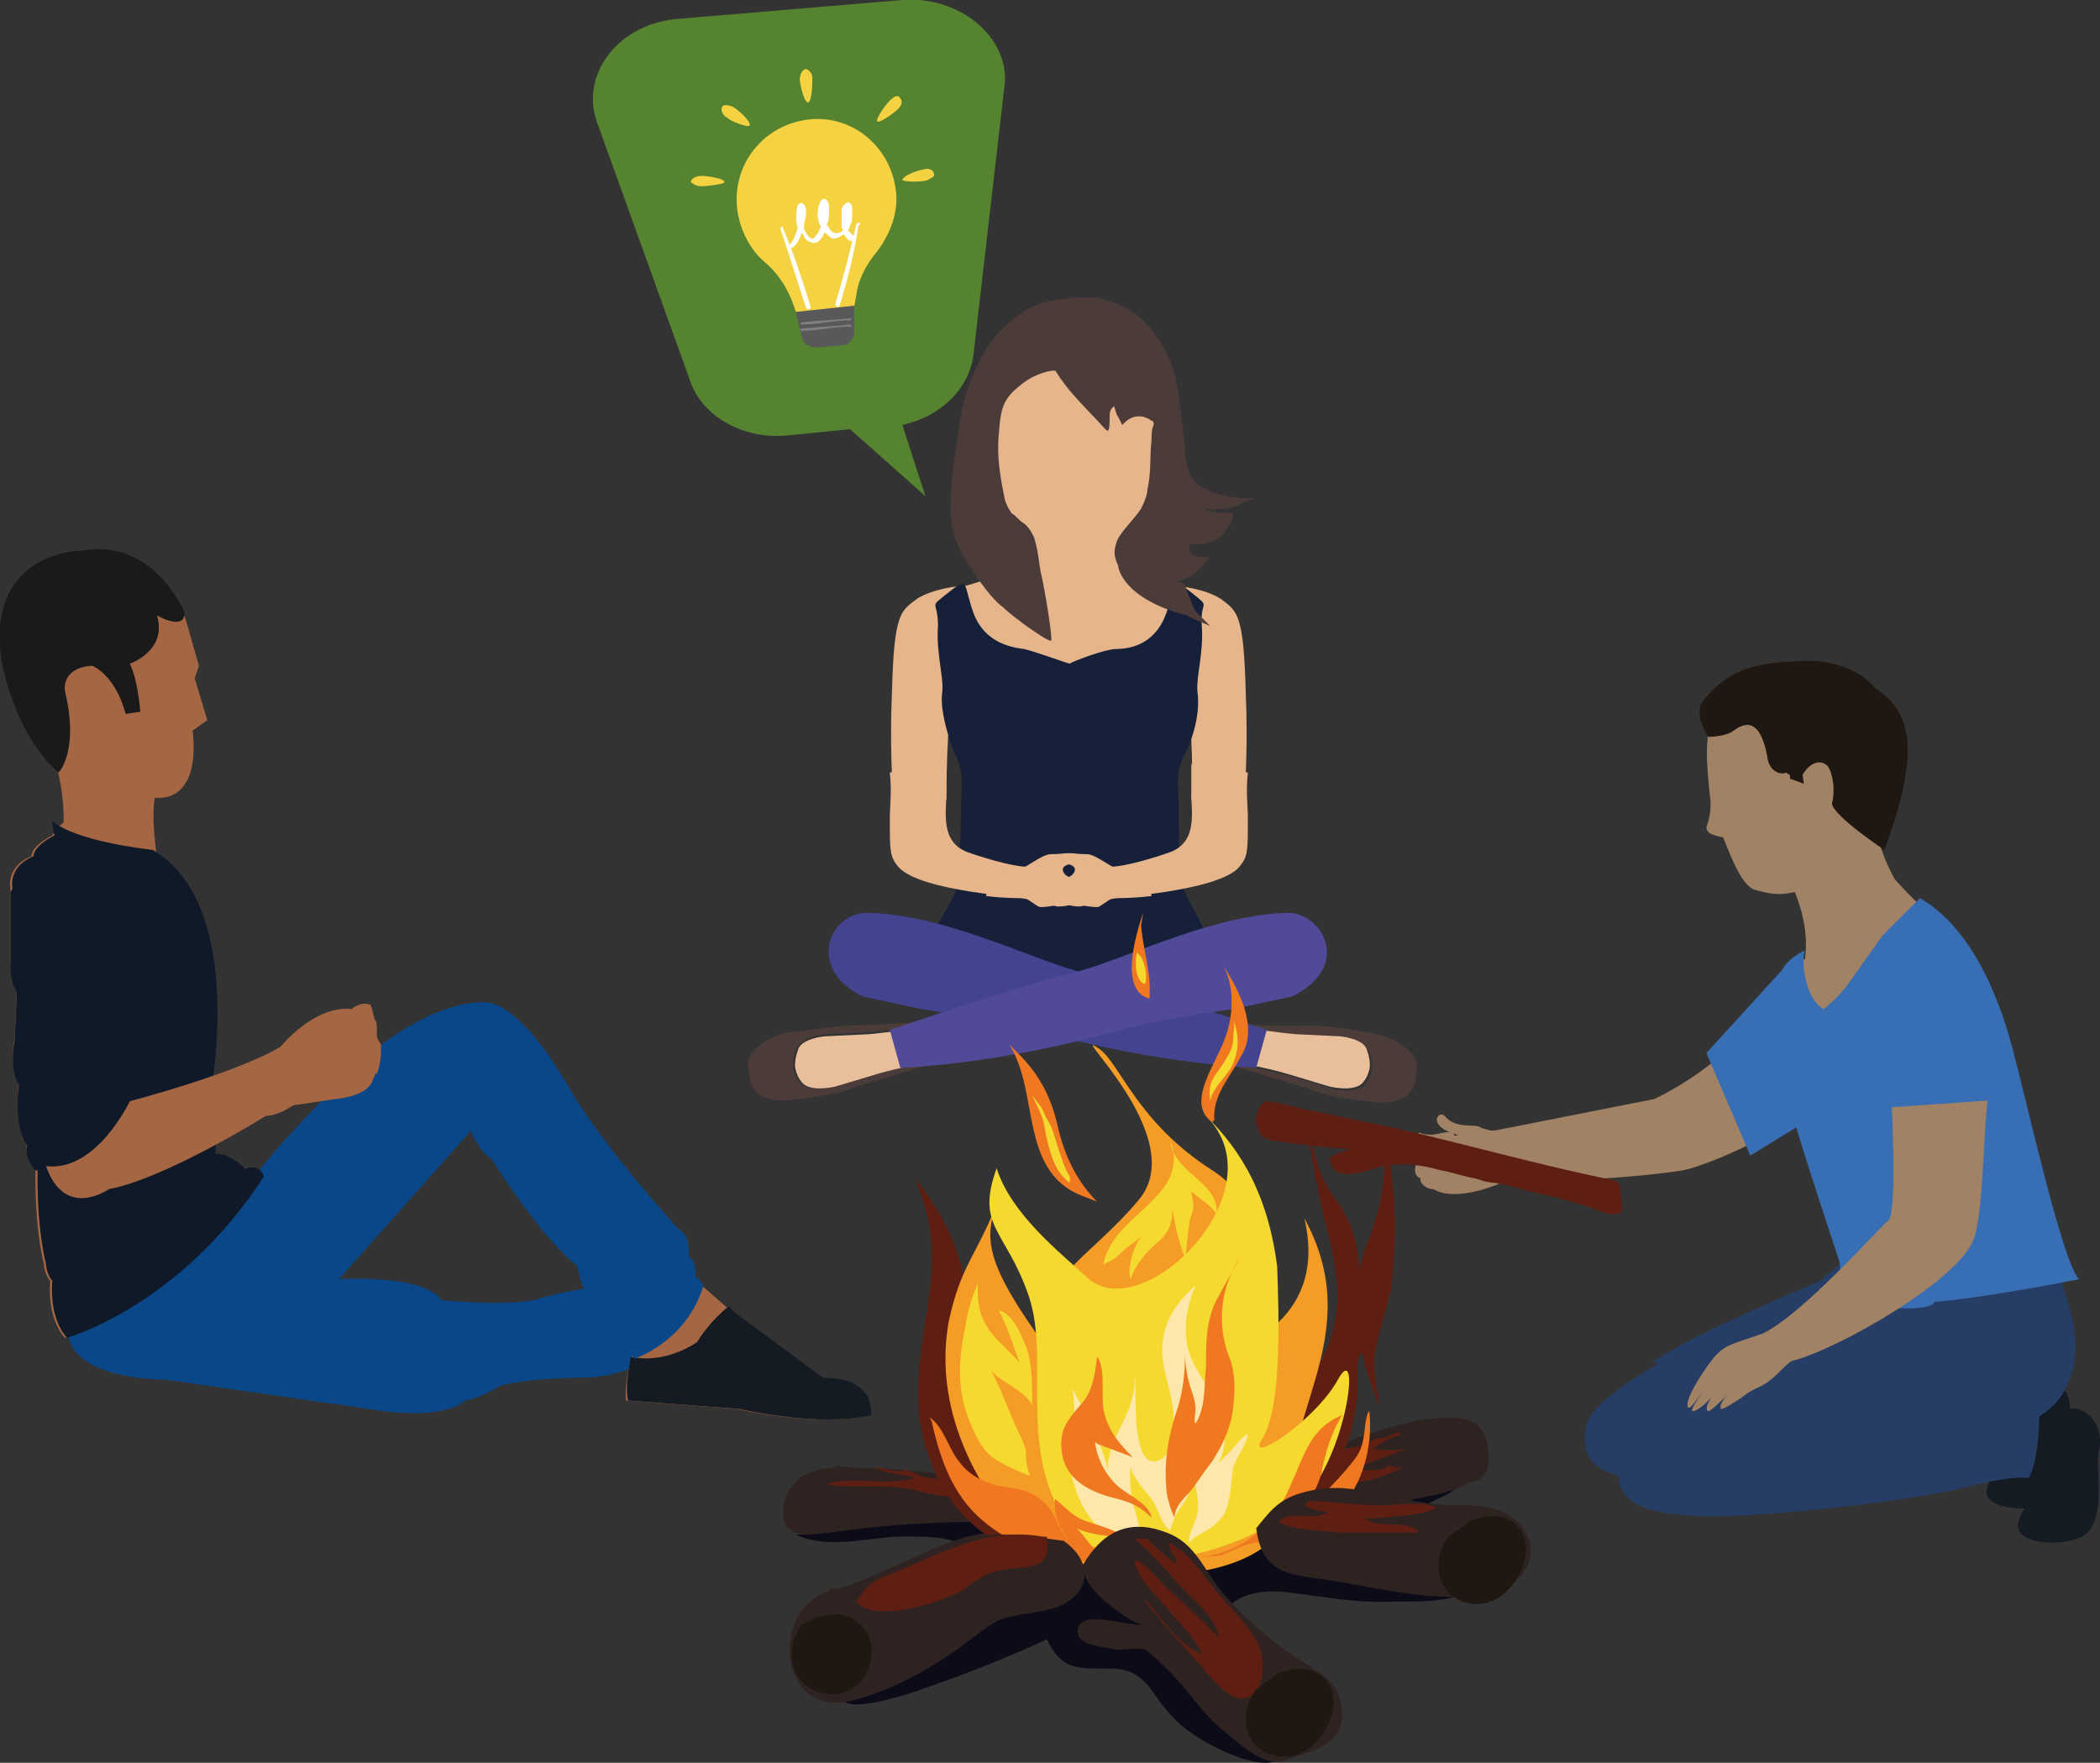 <svg height="84.2" width="100.3" xmlns="http://www.w3.org/2000/svg">
    <rect width="100%" height="100%" fill="#333333" stroke="none"/>
    <path d="M21 62.1s2.9.3 4.5 0c0 0 3.9-1.2 4.6-.3 0 0 1.7 1.4 1.8 2 0 0-.7 1.8-3.8 2 0 0-2.9 0-4.2.4-.1 0-2.9-3-2.9-4.1z" fill="#0a4789"/>
    <path d="M30.2 64.7s-.4 1.3-.3 2.2l5.3.4s3.8.9 6.3.3c0 0 .3-1.8-2.3-1.8L35 62.7l-1.6-1.4-2.1 1.4z" fill="#a56643"/>
    <path d="M30 66.9l5.3.4s3.8.9 6.3.3c0 0 .3-1.8-2.3-1.8l-4.2-3.1-.3-.3s-.9.7-1.5 1.7c0 0-1.5 1.1-3.2.7.1-.1-.3 1.3-.1 2.1z" fill="#151b22"/>
    <path d="M22.2 66.9s.9-.1 2.1-1c0 0 1.8-1.8-1.8-3.3 0 0-.6-.3-1.5-.5 0 0-1.8 3.1 1.2 4.8z" fill="#0a4789"/>
    <path d="M3.3 63.9s.1 1.9 4.6 2l10.4 1.5s3.2.5 4.1-.7c0 0 .6-1.6-.2-3.1 0 0-.7-.9-1-1 0 0 .3-1.6-5.1-1.4l6.4-7.2s.2.8 1 1.4c0 0 2.3 3.7 4.1 5.1 0 0 .1 2.1 2.4 2.8 0 0-.3.5.3.7 0 0-.4.5 0 .9 0 0 2.5-.8 3.3-3.5l-.4-.5s.1-.6-.3-.9c0 0 .1-1-.5-1.3 0 0-3.5-3.8-5.2-6.7 0 0-2-3.7-3.8-4.1 0 0-2.4-.5-6.3 2.9 0 0-3.7 3.7-4.7 5.1L7.9 60z" fill="#0a4789"/>
    <path d="M22.2 63.5s-.7-.9-1-1c0 0 .3-1.6-5.1-1.4l-3.3-.7L9 58.9l-1.1 1-4.6 3.9s.1 1.9 4.6 2l10.4 1.5s3.2.5 4.1-.7c0 .1.6-1.5-.2-3.1z" fill="#0a4789"/>
    <path d="M4.9 38.5s-1.8.3-2.4 1.4c0 0-1 .5-1 1 0 0-1.2.4-1 1.6v3.3s-.1.8.3 1.5l-.1 2.3s-.3 1.3.2 2.1c0 0-.3 2 .4 2.9 0 0-.2.6.4 1.2 0 0-.1 2.5.4 4.6 0 0 0 .4.3.8 0 0-.2 1.7.7 2.7 0 0 5.4-1.5 9.4-7.7 0 0-.1-.6-.9-.4 0 0-.7-.7-1.4-.7 0 0-.3-1.9-.7-2.5 0 0 1.6-5.6-1.1-10.7" fill="#a56643"/>
    <path d="M7.5 41s-.3-2-.1-2.9c0 0 2.2.4 1.8-3.2l.7-.5-.6-2 .2-.6-.6-2.1s-.9-3.1-4.1-2.8c0 0-4.4-.3-4.2 4.6 0 0 .2 3 2 4.8 0 0 .6 1.6.4 3.7" fill="#a56643"/>
    <path d="M2.6 39.9s-1 .5-1 1c0 0-1.2.4-1 1.6v3.3s-.1.8.3 1.5l-.1 2.3s-.3 1.3.2 2.1c0 0-.3 2 .4 2.9 0 0-.2.6.4 1.2 0 0-.1 2.5.4 4.6 0 0 0 .4.3.8 0 0-.2 1.7.7 2.7 0 0 5.4-1.5 9.4-7.7 0 0-.1-.6-.9-.4 0 0-.7-.7-1.4-.7 0 0 0-1.9-.3-2.5 0 0 1.9-9.3-2.7-12-4.1-.5-4.8-1.4-4.8-1.4s0 .3.1.7z" fill="#101927"/>
    <path d="M5.9 52.9c-.1-.4-.4-.5-.4-.5.2-.6 0-1.2 0-1.2.4-.7 0-1.4 0-1.4.4-1.1 0-2.5 0-2.5.1-.5-.1-1.4-.1-1.4.3-1.5-.6-2.6-.6-2.6-2.6-3.4-4.3-.7-4.3-.7v3.3s-.1.8.3 1.5l-.1 2.3s-.3 1.3.2 2.1c0 0-.3 2 .4 2.9 0 0-.2.6.4 1.2 2.5.3 4.2-3 4.2-3z" fill="#101927"/>
    <path d="M3.9 26.3s-4.7 0-3.8 5.4c0 0 .6 3.4 2.7 5.2 0 0 1-1 .3-3.9 0 0-.2-1.1 1.3-1.2 0 0 1.1.4 1.6 2.3l.7-.1s-.1-1.5-.5-2.3c0 0 1.8-.6 1.3-2.3 0 0 1.4.8 1.3-.2l-.1-.2c0 .1-1.4-3.3-4.8-2.7z" fill="#1a1a1a"/>
    <path d="M17.8 51.3c0-.1.1-.1.1-.2h-.1z" fill="none"/>
    <path d="M17.8 51.3c-.1.1-.1.3-.2.4.1-.1.1-.3.2-.4z" fill="#a56643"/>
    <path d="M18 49.5v-.4c0-.1 0-.3-.1-.4-.1-.3-.1-.5-.2-.7-.5-.2-.9.2-.9.2C15 48 13.4 50 13.4 50c-2.2 1.3-7.2 2.6-7.2 2.6s-1.6 3.4-4 3.1c.9 2.6 3 1.1 3 1.1 2.7-.5 7.5-3.5 7.5-3.5.6 0 1.3-.5 1.3-.5l2-.3c1-.1 1.5-.4 1.7-.7.1-.1.1-.3.2-.4v-.1h.1c.2-.5.2-1 .2-1.4-.2-.3-.2-.4-.2-.4z" fill="#a56643"/>
    <path d="M45.7 28.1s2.7-.7 2.9-1.2c.2-.4.3-1.2.3-1.7.1-.5 5-1.6 4.9-1.2s-.5 2.7 0 3.5c.3.6 2.2 1.1 2.6 1.4.4.2-2.9 2.8-3.7 3.2-.9.4-2.1.3-3.2-.1-1.2-.4-2.6-.8-2.8-1.8-.2-.9-1-2.1-1-2.1z" fill="#e6b58b"/>
    <path d="M56.6 33.2c-.3-.8-1.1-2-1-3.2.2-1.2.7-2 .7-2s1.2.1 2 .6c.8.6 1.1.7 1.2 4.5.1 2.3 0 4.2-.1 5.6l-2.5-.5c.1-1.6 0-4.4-.3-5zM45.5 33.2c.3-.8 1.1-2 1-3.2-.2-1.2-.7-2-.7-2s-1.2.1-2 .6c-.8.6-1.1.7-1.2 4.5-.1 2.3 0 4.2.1 5.6l2.5-.5c0-1.6.1-4.4.3-5z" fill="#e6b58b"/>
    <path d="M57.6 44.5c-.2-.2-.1-.2-.5-.9-.2-.4-.6-1-.7-1.6s-.1-2.6-.1-3.5-.2-1.6.3-2.5c.5-1 .7-2.1.6-2.9-.1-.7.3-1.9.2-3.2s.5-.8-.5-1.6-.7-.4-1.2 1-1.6 1.7-2.4 1.7c-.5 0-2.1.6-2.2.7-.1 0-1.7-.6-2.2-.7-.8-.1-1.9-.4-2.4-1.7-.5-1.4-.2-1.8-1.2-1s-.5.3-.5 1.6c-.1 1.3.3 2.5.2 3.2s.2 1.9.6 2.9c.5 1 .3 1.6.3 2.5s-.1 2.9-.1 3.5c-.1.7-.5 1.2-.7 1.6-.4.7-.4.7-.5.9-.4.4-.5-.2-.3.4l.1.3s1.2.4 2.3.5c.7.1 2.8.9 4.6 1.4 1.8-.5 3.8-1.3 4.6-1.4 1.1-.1 2.3-.5 2.3-.5l.1-.3c-.2-.6-.3 0-.7-.4z" fill="#162139"/>
    <path d="M47.5 22.5c.1.1.5 2.2 1.6 3s1.9 1 2.6 1 .9 0 1.6-.5c.6-.5 1.3-.9 1.6-1.6s.5-2.9.7-3.4c.2-.6-.6-4.7-2-5.4-1.4-.6-3.6-.3-5.1 2-1.7 2.4-1.1 4.8-1 4.9z" fill="#e6b58b"/>
    <path d="M45.5 22.5l.3-2.1c.1-.8.3-1.6.6-2.3.4-1 .9-1.9 1.7-2.6.7-.7 1.6-1.1 2.5-1.2.3 0 .6-.1.8-.1h.8c.3 0 .5.1.8.2 1.1.3 1.8 1 2.4 1.9.5.8.8 1.7.9 2.6l.3 2.4c0 .3 0 .6.1.9.1.7.6 1.1 1.2 1.3.5.2 1.1.3 1.7.3s.1.1 0 .1c-.4.2-.8.4-1.2.4-.2 0-.5.1-.7 0-.1 0-.1.1 0 .1.4.1.7.1 1.1.1 0 0 .1 0 .1.1-.1.4-.3.8-.7 1.1s-.8.3-1.3.3c0 0-.1 0-.1.1 0 .3.2.5.5.5h.4s.1 0 0 .1c-.4.6-.9.9-1.5 1.1.5 0 .4.3.6.7.1.1.1.5.4.8l.6.6c-.2-.1-1-.4-1.1-.5-3.1-.8-3.3-2.3-3.3-2.4-.2-.4-.2-.7-.1-1 .1-.5.8-1.1 1.2-1.7.2-.4.3-.7.3-.9.2-.9.1-1.5.2-2.4 0-.2 0-.5.1-.7 0-.1 0-.2-.1-.2-.4-.3-.9-.3-1.3.1l-.1.1-.2-.4c-.1-.1-.1-.3-.2-.5-.2.2-.2.3-.2.5 0 .9-.1.7-.3.5-1.1-1.2-1.6-1.6-2.3-2.7-.5 0-1.1.3-1.4.5-1.1.8-1.2 1.2-1.3 2.6-.1 1.1.1 2.1.3 3.1 0 .3.2.4.3.6.3.2.3.3.6.5s.5.7.5.7c.2.7.2 1 .3 1.6.2.8.6 3.3.5 3.3-.1.1-1.8-1.1-2.3-1.6-.7-.5-1.7-2.1-1.8-2.3-.4-.6-.6-1.3-.7-2 0-.7 0-1.4.1-2.2zM40.5 49l2.1-.1 2.1-.1-.9.2s-1.2.2-2.3.3l-2.1.1s-1.2.1-1.4.8c0 0-.2.4-.1.9.1.4.3.6.3.6.4.5 1.6.2 1.6.2l2-.6c1.1-.3 2.2-.5 2.2-.5l.9-.1-2 .6-2 .6c-.8.4-2.8.6-2.8.6-1.7.3-2.1-.5-2.1-.5-.1-.1-.2-.4-.2-.6-.1-.5-.1-.7 0-.9 0 0 .3-.8 1.8-1.2 0 .1 2-.3 2.9-.3z" fill="#4b3c39"/>
    <path d="M39.4 49.5l2.1-.1c1.1-.1 2.3-.3 2.3-.3l1.2-.3.4 1.8-1.3.2s-1.2.2-2.2.5l-2 .6s-1.2.3-1.6-.2c0 0-.2-.2-.3-.6s.1-.9.1-.9c.1-.6 1.3-.7 1.3-.7z" fill="#e9be9a"/>
    <path d="M62.9 49h-2.1l-2.1-.1.9.2s1.2.2 2.3.3l2.1.1s1.2.1 1.4.8c0 0 .2.4.1.9-.1.4-.3.6-.3.6-.4.5-1.6.2-1.6.2l-2-.6c-1.1-.3-2.2-.5-2.2-.5l-.9-.1 2 .6 2 .6c.8.4 2.8.6 2.8.6 1.7.3 2.1-.5 2.1-.5.1-.1.2-.4.2-.6.1-.5.1-.7 0-.9 0 0-.3-.8-1.8-1.2 0 0-2-.4-2.9-.4z" fill="#4b3c39"/>
    <path d="M64 49.5l-2.1-.1c-1.1-.1-2.3-.3-2.3-.3l-1.2-.3-.4 1.8 1.3.2s1.2.2 2.2.5l2 .6s1.2.3 1.6-.2c0 0 .2-.2.3-.6s-.1-.9-.1-.9c-.1-.6-1.3-.7-1.3-.7z" fill="#e9be9a"/>
    <path d="M41.2 47.6l2.8.6c.8.1 4.1.7 5.4 1C55.5 50.9 60 51 60 51l.5-1.8s-6.1-2.1-8.6-2.7c-2.3-.5-6.6-2.8-10.4-2.9-1.8-.1-3.1 2.6-.3 4z" fill="#43438f"/>
    <path d="M61.7 47.6l-2.8.6c-.8.1-4.1.6-5.4 1C47.5 50.9 43 51 43 51l-.5-1.8s6.1-2.1 8.6-2.7c2.3-.5 6.6-2.8 10.4-2.9 1.7 0 3.1 2.6.2 4z" fill="#514a98"/>
    <path d="M49 41.4s-.8 0-2.8-.7c-1.3-.5-1-1.9-1-2.8v-1.4l-2.7.4c.1.9 0 1.6 0 2.2 0 1.6 0 1.8.4 2.3 1 1.2 6.3 1.5 6.3 1.5z" fill="#e6b58b"/>
    <path d="M50.8 43.2c-.2 0-1.1.2-1.2.1-.2-.1-.8-.6-1.3-.7s0-.4.4-.3.8 0 1.4-.1.8-.2 1.1-.4c.2-.2.2-.4-.1-.5s-.4 0-.6.1c-.2 0-.5-.1-.7-.3-.1-.2.7-.2.9-.3s.7 0 1.2 0 1.3.8 1.8.8c.1 0 .5-.1 1.1-.2l.2 1.4c-.8.1-1.5.1-1.6.1-.3 0-1.4.3-1.8.4-.5 0-.5-.1-.8-.1z" fill="#e6b58b"/>
    <path d="M53.1 41.4s.8 0 2.8-.7c1.3-.5 1-1.9 1-2.8v-1.4l2.7.4c-.1.9 0 1.6 0 2.2 0 1.6 0 1.8-.4 2.3-1 1.2-6.3 1.5-6.3 1.5z" fill="#e6b58b"/>
    <path d="M51.3 43.2c.2 0 1.1.2 1.2.1.2-.1.8-.6 1.3-.7s0-.4-.4-.3-.8 0-1.4-.1-.8-.2-1.1-.4c-.2-.2-.2-.4.1-.5s.4 0 .6.1c.2 0 .5-.1.7-.3.1-.2-.7-.2-.9-.3s-.7 0-1.2 0-1.3.8-1.8.8c-.1 0-.5-.1-1.1-.2l-.2 1.4c.8.1 1.5.1 1.6.1.3 0 1.4.3 1.8.4.5 0 .6-.1.8-.1z" fill="#e6b58b"/>
    <path d="M46.1 72c-.3.3-1.6.3-2.2.5-.9.2-1.8.3-2.7.4-.8.1-1.8.1-2.7.2v.2H38c1.7.8 3.8 0 5.6.1.6 0 2.3 0 2.6.7s-1 1.8-1.4 2.3c-1.2 1.3-2.7 2.4-3.9 3.6-2.3 2.4 2 1.1 3.1.7 2-.7 4.1-1.5 6-2.4.7 1.5 1.5 1.4 3 1.4 1.8 0 1.9 1.2 3 2.3.8.9 2.5 1.8 3.7 2.1 2.1.5 2.1-1 1-2.3-1-1.1-3.2-2.7-2.4-4.5.6-1.3 2.2-1.4 3.5-1.2 1.7.2 3.1.5 4.8.4 1.2 0 3.3.1 4.1-1 1.1-1.6-3-1.4-3.4-2.6-.4-1 2.3-1.3 2.7-2.3-1.1.1-2.7-.4-4-.4-2.4 0-4.6.2-7-.2-1.8-.3-4-.4-5.8 0-1.8.3-3.6 1.2-5.4 1.7" fill="#0b0c17"/>
    <path d="M50.8 73.5c-1.5-.2-3.1-.5-4.6-.1s-3.1 1.3-4.6 1.9c-.7.3-1.3.6-2 .6v.1c-2.9.9-2.4 6.1 1.2 5.1 1.6-.4 3.3-1.3 4.6-2.2.8-.5 1.5-1.2 2.3-1.6.7-.3 1.5-.3 2.3-.5 1.9-.3 2.5-2.1.8-3.3M46.6 70.9c-.5-.5-2.7-.6-3.6-.7-1-.1-2 0-3-.2-.2.2-.6.1-.9.2s-.5.2-.8.3c-.5.4-.9 1-.9 1.7 0 1.4 1.3 1.1 2.3 1 2.1-.3 4.4-.5 6.6-.5 1.4 0 2.2-.5 1-1.7" fill="#2f2322"/>
    <path d="M46.2 70.8c-.3.1-.8-.1-1.2-.1-.4-.1-1.1-.1-1.4-.4-.2 0-.1 0-.3-.1-.5.2-1-.1-1.5-.1.5.3 1.3.3 1.9.5-1.3.4-3.1-.1-4.3.3 1.3.2 2.6 0 3.9.2.7.1 2.6.8 2.9 0" fill="#5e1f12"/>
    <path d="M61.9 69.6c2.1-.5 4.1-1.5 6.2-1.8 1.7-.2 2.9-.2 3 1.7 0 .7-.1 1.2-.9 1.3-.8.5-1.7.6-2.6.8-1.1.3-2.2.6-3.4.7-.8.1-2.3.2-2.8-.5-.2-.6.1-1.7.5-2.2" fill="#2f2322"/>
    <path d="M66.9 68.4c-.3 0-.8.4-1.2.3-.9.7-2.5.4-3.5.9.4.1 1.1-.2 1.5.1-.5.1-1.2.2-1.5.5-.5.5-.2 1.1.4 1.1.7 0 1.6-.3 2.3-.5.7-.1 1.5-.4 2.1-.7-.2 0-.4 0-.7-.1-.4.4-1 .1-1.5.3-.1-.3 2-.9 2.4-1.1-.4.1-1.1.1-1.6 0 .3-.2.8-.6 1.2-.6" fill="#5e1f12"/>
    <path d="M59.3 74.2c.9-.4 1.7-1.3 2.4-1.9.9-.8 1.7-1.6 2.3-2.7.5-.8.7-1.8.8-2.7.1-.7-.1-1.7.2-2.3.1.1 0 .1.1.1.1.7.5 1.8.8 2.5-.1-.9-.4-1.7-.2-2.7.2-1.2.7-2.3.8-3.5.2-2 .2-4.3-.3-6.2-.1 1.1-.1 2.2-.5 3.4-.2.8-.7 1.8-.8 2.6 0-1.3-.3-2.4-1.1-3.5-.8-1-1-2.2-1.4-3.5.3 1.6.5 3.1.9 4.6.4 1.6.8 3.3.4 5-.4 1.9-1.9 3.3-2.1 5.2-.2 1.5.1 2.7-.6 4.1M52.1 74.6c-.6.6-2.5-.2-3.2-.4-1.9-.6-3.4-2-4.2-3.8-1.6-3.3-.5-6.3-.2-9.7.1-1.5-.2-3-.8-4.4 1.4 1.7 2.3 3.6 2.5 5.8.1 1.7.4 3.5 1.2 5 .8 1.6 2.4 2.7 4 3.6 1.5.8 3.2 1.1 3.1 3.2" fill="#5e1f12"/>
    <path d="M52.5 50.1c-1.7-1.2 4.4 4.2 1.9 7.2s-5 3.7-4.4 7.1C46.8 60 47 59 47.8 57c-1.1 3-1.9 3.3-2.5 6.2-.5 2.9.3 6 2.5 9 3.3 4.4 13.9 3.8 13.8-.6s3.6-8.1.7-13.4c1.1 4.7-2.8 6.1-4.3 6.8s4.5-6.2-.1-9.1c-3.6-2.3-4.4-5.1-5.4-5.8z" fill="#f59c27"/>
    <path d="M57.6 53.3c1.2 1.2 2.9 3.2 3.4 7.2.1 2.6.2 6.8-.7 8.2s2.5-.8 3.6-2.8.5 3.5-1.7 5.8c-2.3 2.3-9.2 4.5-11.4.8-2.2-3.6-.6-7.6-1.7-10.7s-2.5-3.2-1.5-6c.7 2.2 3 4 4.3 5.2 2.6 2.5 9.3-4.1 5.7-7.7z" fill="#f5d92f"/>
    <path d="M53.8 73.7c-1.1-.1-2.1-1.5-2.4-2.5-.5-1.3-.2-2.3-.1-3.6 0-.4 0-.9-.1-1.3.7 1.3 1.6 2.9 1.8 4.4-.3-.9.2-1.9.6-2.7s.6-1.4.6-2.3c.1.7-.2 4.3 1 4.1 1-.2.9-2 .8-2.7-.2-1.2-.7-2.2-.4-3.4.2-.9.8-1.7 1.5-2.3-.5 1.2-.7 2.5-.1 3.7s1.5 2.2 1.5 3.6c0 .5-.2 1.1-.5 1.5 0-.2.5-.6.7-.8.3-.3.6-.8.9-.9-.1.6-.5 1-.7 1.6-.1.6-.1 1.3-.3 1.9-.1.4-.5.8-.8 1s-.8.4-1 .7c-.1-.4.4-1.1.4-1.5.1-.7-.2-1.4-.2-2.1-.1.6-.1 1.1-.4 1.6-.3.4-.6.9-.7 1.4-.4-.2-.6-1.1-.9-1.5-.4-.5-.8-.9-1-1.5-.1.7.1 1.8.3 2.4.1.4.3 1.1.6 1.4-.2 0-.7.1-1.1-.2" fill="#fde7aa"/>
    <g fill="#ef7821">
        <path d="M58.1 62.1c-.5 1-.5 2.1-.5 3.2-.1.9 0 1.9-.5 2.7-.1-.2 0-.4 0-.7s-.1-.6-.2-.9c-.2-.6-.3-1.2-.3-1.8 0 1-.1 1.9-.4 2.8-.4 1.2-.6 2.4-.5 3.6 0 .4.2 1.1.4 1.5 0-.5.4-.9.7-1.2.4-.5.7-1 1.1-1.5.5-.8.9-1.6 1-2.6.1-.8.1-1.7-.2-2.4a5.242 5.242 0 0 1 .5-4.7M54.1 69.6c-.7-.7-1.2-1.3-1.4-2.3-.1-.7.1-2-.3-2.5-.1.8-.2 1.6-.7 2.2-.6.7-1.1 1.2-1 2.2.1 1.5 1.4 2.1 2.7 2.4.7.2 1.1.4 1.6.9-.1-.7-1.2-1.1-1.7-1.6-.6-.6-.9-1.3-1-2 .1 0 .1.1.2.1M51.9 57.2c-3.3-1.1-2.2-5-3.7-7.3 1.3 1.2 1.9 2.2 2.3 3.8.3 1.4.9 2.7 1.9 3.7M50.3 73.9c-1 .4-2.6-.6-3.4-1.3-1.4-1.2-2-2.9-2.4-4.7l-.1-.2c.7.5.9 1.5 1.4 2.1.5.7 1.2 1 2 1.2.8.1 1.5.2 2.1.8.5.4.7 1.4 1.1 1.7-.4-.5-.7-1.2-.6-1.9.6.5.9.9 1.6 1.1.6.2 1.3.4 1.7.7-.8 0-1.6-.1-2.3-.4.4.3.6.8 1 1.1.4.4.9.6 1.4.8-1-.1-2.1-.1-2.8-.8M57.3 74.4c2.2-.3 3.6-1.6 4.4-3.6.6-1.3.9-2.6 2.4-3.2-.5.8-.8 1.8-1 2.8-.2.8-.7 1.4-1.1 2.1.8-.7 1.6-1.5 2.3-2.3.4-.5.7-.8.8-1.4.1-.4.1-1.2.3-1.4.2 1.8-.4 3.9-1.8 5-1.1.9-2.4 1.1-3.7 1.3-.6.1-1 .4-1.6.6M57.9 53.6c-1.3-.9.2-2.8.6-4 .4-1 .5-2.5-.1-3.5.8 1.2 1.7 3 .9 4.3-.5 1-1.4 1.9-1.3 3.1M54.6 43.6c-.3.9-1.2 3.7.3 4.1.1-1.2-.3-2.3-.4-3.5"/>
    </g>
    <path d="M52.7 60.4c.4-2.4 4.2-3.2 3.2-5.9.1 1.5 2.4 2 2.2 3.5-.3-.5-.8-.7-1.2-1.1 0 .2.1.4.1.7s-.2.6-.2.9c-.1.6-.1 1.1-.2 1.6-.3-.8-.5-1.6-.6-2.4 0 1-.3 1.3-1 1.9-.4.4-.8.9-1 1.5-.2-.6.2-1.7.6-2.2-.2.3-.5.5-.8.7-.2.2-.5.5-.7.6M49.2 70.5c-.5-.2-1-.4-1.5-.7-.8-.4-1.2-1.4-1.5-2.2-.5-1.4-.4-2.8-.1-4.2.1-.7.3-1.4.6-2.1 0 .8 0 1.3.4 2s1.1 1.2 1.6 1.8c-.3-.8-.6-1.8-1-2.5.7.1 1.2 1.4 1.4 2 .2.8.2 1.6.2 2.5-.5-.8-1.6-1.1-2-1.7.5.9.8 1.8 1.2 2.7.2.4.4.8.5 1.2 0 .3 0 .7.2 1.2M54.3 45.5c-.1.4-.1 1.4.4 1.5.1-.4 0-1.1-.3-1.4M51.1 56.5c-.7-.5-.9-1.3-1.1-2.1-.1-.4-.1-.8-.3-1.2-.1-.3-.3-.6-.4-.9.1.2.4.5.5.7.1.3.3.6.4.8.2.5.3 1 .5 1.5.1.3.2.6.4.9M57.8 52.7c0-.4-.1-.7.1-1.1s.5-.7.7-1.1c.2-.3.3-.6.3-.9 0-.2.1-.7 0-.9.3.8.3 1.5-.1 2.3-.3.5-1 1.1-1 1.7" fill="#f5d92f"/>
    <path d="M50.8 73.6c-1.5-.2-3.1-.5-4.6-.1s-3.1 1.3-4.6 1.9c-.7.3-1.3.6-2 .6v.1c-2.9.9-2.4 6.1 1.2 5.1 1.6-.4 3.3-1.3 4.6-2.2.8-.5 1.5-1.2 2.3-1.6.7-.3 1.5-.3 2.3-.5 1.9-.4 2.5-2.1.8-3.3" fill="#2f2322"/>
    <path d="M49.8 73.4c-2.8-.5-5 .9-7.3 1.8-.8.3-1.1.5-1.6 1.3.8 1.1 4.4 0 5.3-.7s1.3-.8 2.4-.9 1.6-.3 1.4-1.5" fill="#5e1f12"/>
    <path d="M51.7 74.8c.9-1.6 2.2-2.3 4-1.6 1.4.5 1.8 1.8 2.7 2.9 1 1.1 2.2 2.2 3.4 3 1 .7 2.2 1.1 2.3 2.6.1 1.6-1.3 1.9-2.5 2.3-1 .6-2.3-.6-3-1.2-1.2-.9-1.9-2.2-3-3.2-.3-.3-.6-.6-.9-.8-.4-.1-.9 0-1.3 0-.5-.1-1.8-.2-1.9-.7-.3-1.4 2.4-.4 3-.5-.7-.2-2.7-1.7-2.7-2.5M60 73c.8-1 1.2-1.5 2.6-1.8 1.3-.3 2.7 0 3.9.3 1 .2 2 .4 3 .4.9 0 1.8 0 2.6.5 1.8 1.2 1 3.3-.9 3.7-2.5.5-5.1-.2-7.6-.6-1.9-.3-3.3-.2-3.6-2.5" fill="#2f2322"/>
    <path d="M54.2 73.5c.8.7 1.5 1.5 2.2 2.3.6.6 1.7 1.5 1.8 2.4-.7-.7-1.4-1.4-2.2-2.1-.5-.4-1.2-1.4-1.8-1.6 0 .8 1.2 1.9 1.7 2.5.4.5 1.3 1.4 1.5 2-1.1-.4-1.9-1.7-2.6-2.5h-.1c.8 1 1.7 2 2.5 2.9.5.5 1.4 1.9 2.3 1.7s.9-1.6.7-2.3c-.4-1.1-1.5-2-2.2-2.9-.6-.7-1.2-1.8-2.2-2.2 0 .4.4.6.4 1-.5-.3-1-.8-1.4-1.2M62.5 71.7c1.1 0 2.2.2 3.4.2.7 0 2.1-.2 2.7.1-.4.3-1 .3-1.5.4-.6 0-1.3.2-1.9.1.5.6 2 0 2.6.7h-3.9c-.8-.1-2.2-.1-2.8-.5.3-.6 1.9 0 2.3-.5-.4 0-.8-.1-1.1-.3" fill="#5e1f12"/>
    <path d="M38.3 77.6c-.9 1.1-.6 3.1 1.2 3.3 2 .3 3-2.6 1.2-3.6-.6-.3-1.2-.2-1.8 0M60 80.7c-.9 1.1-.6 3 1.1 3.2 2 .3 3.6-3 1.8-4-.6-.3-1.2-.2-1.8 0M69.2 73.4c-.9 1.1-.6 3 1.1 3.2 2 .3 3.6-3 1.8-4-.6-.3-1.2-.2-1.8 0" fill="#1f1812"/>
    <path d="M96 66.1c.1 0 .1 0 0 0l.2-.2-.2.2z" fill="#263e66"/>
    <path d="M97.3 65.9c-.3.1-.8.1-1.2.2-.4 1-1.1 2.3-1.4 2.9.5 0 .8 0 1 .1.5.4-1 1.6-.8 2.3.2.8 2.8.9 3.4.1.8-1.1.2-3 .5-3.8.3-1.1-.5-2.1-1.5-1.8z" fill="#151b22"/>
    <path d="M96 66.1c.1-.1.1-.2.2-.2l.4-.8s-.1.3-.4.8c.9-1.1.7-1.8.6-2.9-.2-1.3-5.1-1.3-5.1-1.3-3.2-1.7-15.4 4.1-15.9 6.3-.4 1.9.5 2.6 3.5 2.7s11-.8 12.8-1.3c.8-.2 1.8-.4 2.5-.5l1.4-2.8c.1 0 .1 0 0 0z" fill="#263e66"/>
    <path d="M96.1 66.1c0-.1.1-.2.1-.2zM94.6 69.2s.1-.1.2-.3zM96.2 65.8c.2-.5.4-.8.4-.8zM96.1 66.1L94.7 69c.3-.6 1-2 1.4-2.9z" fill="#263e66"/>
    <path d="M98.7 67.3c-.4.1-.9.2-1.3.2 0 .8-.1 2.3-.5 3 .1 0 .2.1.3.1.5.4-1 1.7-.8 2.4.2.9 2.8.9 3.4.1.8-1.1.2-3.1.5-4 .1-1-.6-2-1.6-1.8z" fill="#151b22"/>
    <path d="M92.5 67.3c-2.6-.2-5.9-.3-6.8-.2 1.9-.8-.4-3.7-.4-3.7-3.7 1.2-7.9 4-8 6.1-.2 2 .5 2.7 3.5 2.9s11-.8 12.8-1.3c1.2-.3 2.6-.6 3.3-.5.4-.7.5-2.3.5-3-1.4 0-2.9-.2-4.9-.3z" fill="#263e66"/>
    <path d="M88.5 45.1c-3 .4-3.8 2-4.2 2.7-1.5 3-5.3 4.7-5.3 4.7L71.4 54h-.2c-.4-.1-.4-.1-.6-.2-.4-.1-1.1.1-1.6-.5-.3-.3-.9.5.6.9.3.1-1.6 0-1.6 0l.2.2c-.8.2-.8 2.3.8 2.6 1.2.2 2.7-.5 2.7-.5s5.6-.1 8.7-.6c1.4-.3 4.9-1.9 7.2-3.7 2-1.7.9-7.1.9-7.1z" fill="#a18264"/>
    <path d="M98.1 66.2c.6-3.1-.1-7.4-1-10.6C96 51.8 96 48 93.9 45.3c-.8-1-1.7-1.4-3.4-3.3-1.4-2.5-1.1-4.9-1.1-4.9l-4.9 3.4s2.2 2.6 1.7 5.7c-.1 0-1.4 5.4-.5 7.3 3.4 7.3 2.6 10.4 3 11.5 1.5-.1 3 0 4.4.3 3.5.9 5 .9 5 .9z" fill="#a18264"/>
    <path d="M86.2 45.9c-.1 0-1.4 5.4-.5 7.3 1.5 3.3 2.2 5.8 2.5 7.6l8.3 2s-.8-2.7-1.2-4.3C95 57 93 49.7 92.6 48.1s-2.2-3-2.7-3.4-2.2-3.3-2.2-3.9l-2.8-.1c.6 1 1.6 3 1.3 5.2z" fill="#a18264"/>
    <path d="M88.1 60.2l-1.2 1s-6.5 2.7-8 3.9c1.2.1 1.8.9 1.8.9l9.2-3.5-.5-1.5z" fill="#263e66"/>
    <path d="M67.8 54.1c.2.1.4.1.6.1s.8-.2 1-.1c.1.1.1.4-.1.5s-.5.3-.8.3c-.2 0-.8 0-.9-.3-.1-.4.2-.5.2-.5z" fill="#a18264"/>
    <path d="M67.7 54.6c-.1.1-.2.5-.1.7s.6.2.9.2.9-.1 1.1-.2.2-.3 0-.3c-.3 0-.7-.1-.9-.1-.3.1-1-.3-1-.3zM67.7 55.5c-.1.1-.2.5 0 .7s1 .2 1.1.1c.1 0 .9-.2.9-.4s-.2-.2-.5-.2h-.7c-.1-.1-.8-.2-.8-.2z" fill="#a18264"/>
    <path d="M67.9 56.2c-.1.1-.1.3.2.5s1.1.1 1.3 0 .5-.3.5-.4c-.1-.1-.1-.2-.4-.1s-.5.1-.6.1c-.3-.1-1-.1-1-.1z" fill="#a18264"/>
    <path d="M80.7 65.4c.6 0 3.6 2.1 4 3.4.5 1.2 11.8 1.1 13.8-2.2 1.4-2.3 0-4.9-.2-5.9 0 0-1.2 1.1-4.3 1.1-2.5 0-4.6-.7-4.6-.7s-1.9.9-2.2.9-7.1 3.4-6.5 3.4z" fill="#263e66"/>
    <path d="M98.5 66.6c1.4-2.3 0-4.9-.2-5.9 0 0-.7.6-2.3.9.8 1.8 1.1 3.3.4 4.4-1.1 2-2.3 2.2-2.3 2.2l.8.4c1.6-.4 3-1.1 3.6-2z" fill="#263e66"/>
    <path d="M81.8 34.2c.9-2.5 6.9-4.1 7.8-.2 1.7 7.1-2.9 8.3-2.9 8.3-1.4.5-1.8.5-2.9.2-.6-.2-1.1-1.5-1.5-2.5-.5-.1-.8-.2-.8-.5.2-.5.2-.9.2-1.2-.2-1.8-.3-3 .1-4.1z" fill="#a18264"/>
    <path d="M89.5 32.8c-.6-.7-1.9-1.4-3.8-1.2-1.9.1-2.6.5-3.6 2.1-.5.8 2.2.2 2.7.3s.7 3.2.7 3.2 1.9.6 2 1.2 2.5 2.2 2.5 2.2.8-2.1 1-3.5c.6-3.4-1.3-4-1.5-4.3z" fill="#1f1812"/>
    <path d="M84.4 36.1c-.4-2.1-1.3-1.4-1.6-1.2-.4.3-1.2.3-1.2.3s-.8-1.1-.2-1.8c1.1-1.3 2.2-1.7 4.1-1.8.7 0 1.3 2.6.4 5.5-.3 0-.3 0-.6-.2-.1.1-.8.1-.9-.8z" fill="#1f1812"/>
    <path d="M86.1 37c.3-.5.8-.8 1.2-.4.3.4.5 1.9-.2 2.4-.8.5-1-2-1-2z" fill="#a18264"/>
    <path d="M91.7 42.9c2.4 1.4 3.7 4.5 4.4 7.1s2.4 10.3 3.2 11.1c-1.4.3-6.5 1.2-7.6 1.1s.1-12-.3-13.4-1.5-4.1-1.5-4.1z" fill="#386fb4"/>
    <path d="M89.9 44.7l-1.7 2.4s-.7.9-1.4 1.3c-.5.3-.2 3.7.4 6.7s.8 7.1.8 7.1 3.5.6 4.3.1 1-12.5.1-14.6c-1.1-2.2-2.5-3-2.5-3z" fill="#386fb4"/>
    <path d="M86.2 45.4c-.2.7.1 2.4.9 2.8.1 1.8 1.5 12.5 1.5 12.5H88s-2.4-7.2-2.4-7.6-.6-6.1-.5-6.7c.2-.6 1.1-1 1.1-1z" fill="#386fb4"/>
    <path d="M90.6 46.9c-.8 1.2-.7 3.5-.3 4.7.1 1.7.3 6.4-.1 6.7s-4.1 4.5-6 5.4c-1.4.5-1.7.5-2.2 1-.4.4-1.4 1.9-1.4 2.4s.6-.5.9-.9c-.3.5-.9 1.3-.6 1.2.6-.2 1.5-1.5 1.5-1.5s-1.2 1.4-.8 1.4c.2 0 1.5-1.4 1.5-1.4s-1.1 1.2-.9 1.3 1.4-.8 1.7-.9c.8-.3 1.3-1.1 1.7-1.3 2.1-.5 8.1-3.9 8.7-5.9.5-1.5.4-6.2.8-7.5.6-2.3.1-5.1-1.3-5.7-2.1-.7-3.2 1-3.2 1z" fill="#a18264"/>
    <path d="M90.6 46.9c-.8 1.2-.7 3.5-.3 4.7.1 1.7.3 6.4-.1 6.7s-4.1 4.5-6 5.4c-1.4.5-1.7.5-2.2 1-.4.4-1.4 1.9-1.4 2.4s.6-.5.9-.9c-.3.5-.9 1.3-.6 1.2s.6-.4.9-.7c-.2.3-.4.7-.2.7s1.5-1.4 1.5-1.4-1.1 1.2-.9 1.3c.1 0 .3-.1.6-.3.2-.1.6-.4.7-.5 1.1-.5 1.6-1.1 2-1.5s3.9-2.4 6.7-4.9c1-.9 1.1-2.3 1.2-6.1.1-3.7-.8-6.6-1.7-8-.7.4-1.1.9-1.1.9z" fill="#a18264"/>
    <path d="M81.5 50.3l2.1 4.9 2.6-1.6-.6-7.8zM88.8 53l7.1-.5s.3-7.5-3.5-7.5c-3.9.1-3.6 8-3.6 8z" fill="#386fb4"/>
    <path d="M77.4 56.9c0-.2-.1-.4-.2-.5-3.5-.7-7-1.7-10.5-2.5-1.4-.3-2.9-.6-4.3-.9-.6-.1-1.4-.4-2-.4-.3.3-.5.7-.4 1.1.1.2.1.3.2.5.2.2.5.3.8.3 1.2.2 2.3.3 3.5.4-.4.1-.7.2-1 .4v.1c.2 1.1 1.5.6 2.2.4 1-.3 2.1-.2 3.1.1.6.1 1.1.3 1.7.4.3.1.6.2.9.2.5.1 1 .2 1.6.4.9.2 1.8.4 2.7.7.4.1 1.5.7 1.8.2 0-.2-.1-.6-.1-.9z" fill="#5e1f12"/>
    <path d="M43.1 0L32.4.9c-2.8.2-4.7 2.6-3.9 4.9L33 18.3c.6 1.6 2.5 2.7 4.6 2.5l3-.3 3.6 3.2-1.1-3.4c1.8-.4 3.2-1.7 3.4-3.4l1.5-13c.1-2.2-2.2-4.1-4.9-3.9z" fill="#55832f"/>
    <path d="M42.8 9.2c-.2-2.1-2-3.7-4.1-3.5s-3.7 2-3.5 4.2c.1 1 .6 2 1.3 2.6.6.5 1 1.1 1.3 1.8l.4 1.1 2.5-.2.2-1.1c.1-.8.5-1.5 1-2.1.6-.8 1-1.8.9-2.8z" fill="#f4d241"/>
    <path d="M40.2 16.5l-1.2.1c-.3 0-.7-.2-.7-.5l-.3-1.2 2.8-.3v1.3c0 .3-.3.6-.6.6z" fill="#59595b"/>
    <path d="M40.6 15.2c-.8.1-1.5.1-2.3.2-.1 0-.1.1 0 .1.8 0 1.5-.2 2.3-.2.1 0 .1-.1 0-.1zM40.6 15.5c-.8.1-1.5.1-2.3.2-.1 0-.1.1 0 .1.8 0 1.5-.2 2.3-.2.1.1.1-.1 0-.1z" fill="#808082"/>
    <path d="M38.8 3.7c0 .2 0 1.1-.2 1.2-.2 0-.4-.9-.4-1.1s.1-.5.3-.5c.1 0 .3.2.3.4zM42.5 4.8c-.2.2-.7.9-.6 1s.8-.4 1-.6.2-.4.1-.5c-.1-.2-.3-.1-.5.1zM44.3 8.6c-.2.1-1.1.1-1.2 0 0-.2.8-.5 1-.5.2-.1.5 0 .5.2.1.1-.1.2-.3.3zM35 5.1c.2.1.9.7.8.9-.1.1-.9-.2-1.1-.4-.2-.1-.3-.4-.2-.5 0-.1.3-.1.5 0zM33.5 8.9c.2 0 1.1-.1 1.1-.2 0-.2-.9-.3-1.1-.3s-.5.1-.5.3c0 0 .2.2.5.2z" fill="#f4d241"/>
    <path d="M40.8 11.3l-.3-.3c.1-.2.2-.4.2-.6V10c0-.1 0-.2-.1-.3s-.2 0-.3.1-.1.2-.1.3v.7c0 .1 0 .1.1.2-.1 0-.1.1-.2.1-.2.1-.4 0-.5-.2 0 0 0-.1-.1-.1v-.1c.1-.2.1-.4.1-.7 0-.2 0-.4-.2-.5-.1 0-.1 0-.2.1-.2.4-.2.9 0 1.2 0 .1-.1.2-.1.3-.1.1-.2.3-.3.3s-.3-.2-.3-.3c-.1-.1-.1-.2-.1-.2v-.1c0-.2.1-.4.1-.6s0-.4-.2-.5c-.1 0-.1 0-.2.1-.1.4-.1.7 0 1.1-.1.3-.2.6-.4.8-.1.1.1.2.2.1.2-.2.3-.4.4-.7 0 .1.1.1.1.2.1.2.3.3.5.3s.3-.2.4-.3c0-.1.1-.2.1-.2.1.1.3.3.4.3.2 0 .3-.1.5-.2.1.1.2.3.3.3.2.1.3-.1.2-.2zm-1.5-1.5v0zm1 .5v-.4V10.3z" fill="#fff"/>
    <path d="M40.9 10.7c-.3 1.3-.6 2.5-1 3.8 0 .2.2.2.2.1.4-1.3.7-2.5.9-3.8.2-.2 0-.2-.1-.1zM37.3 11c.4 1.2.8 2.5 1.2 3.7 0 .1.3.1.2-.1-.4-1.3-.8-2.5-1.3-3.7 0-.1-.2-.1-.1.1z" fill="#fff"/>
</svg>
